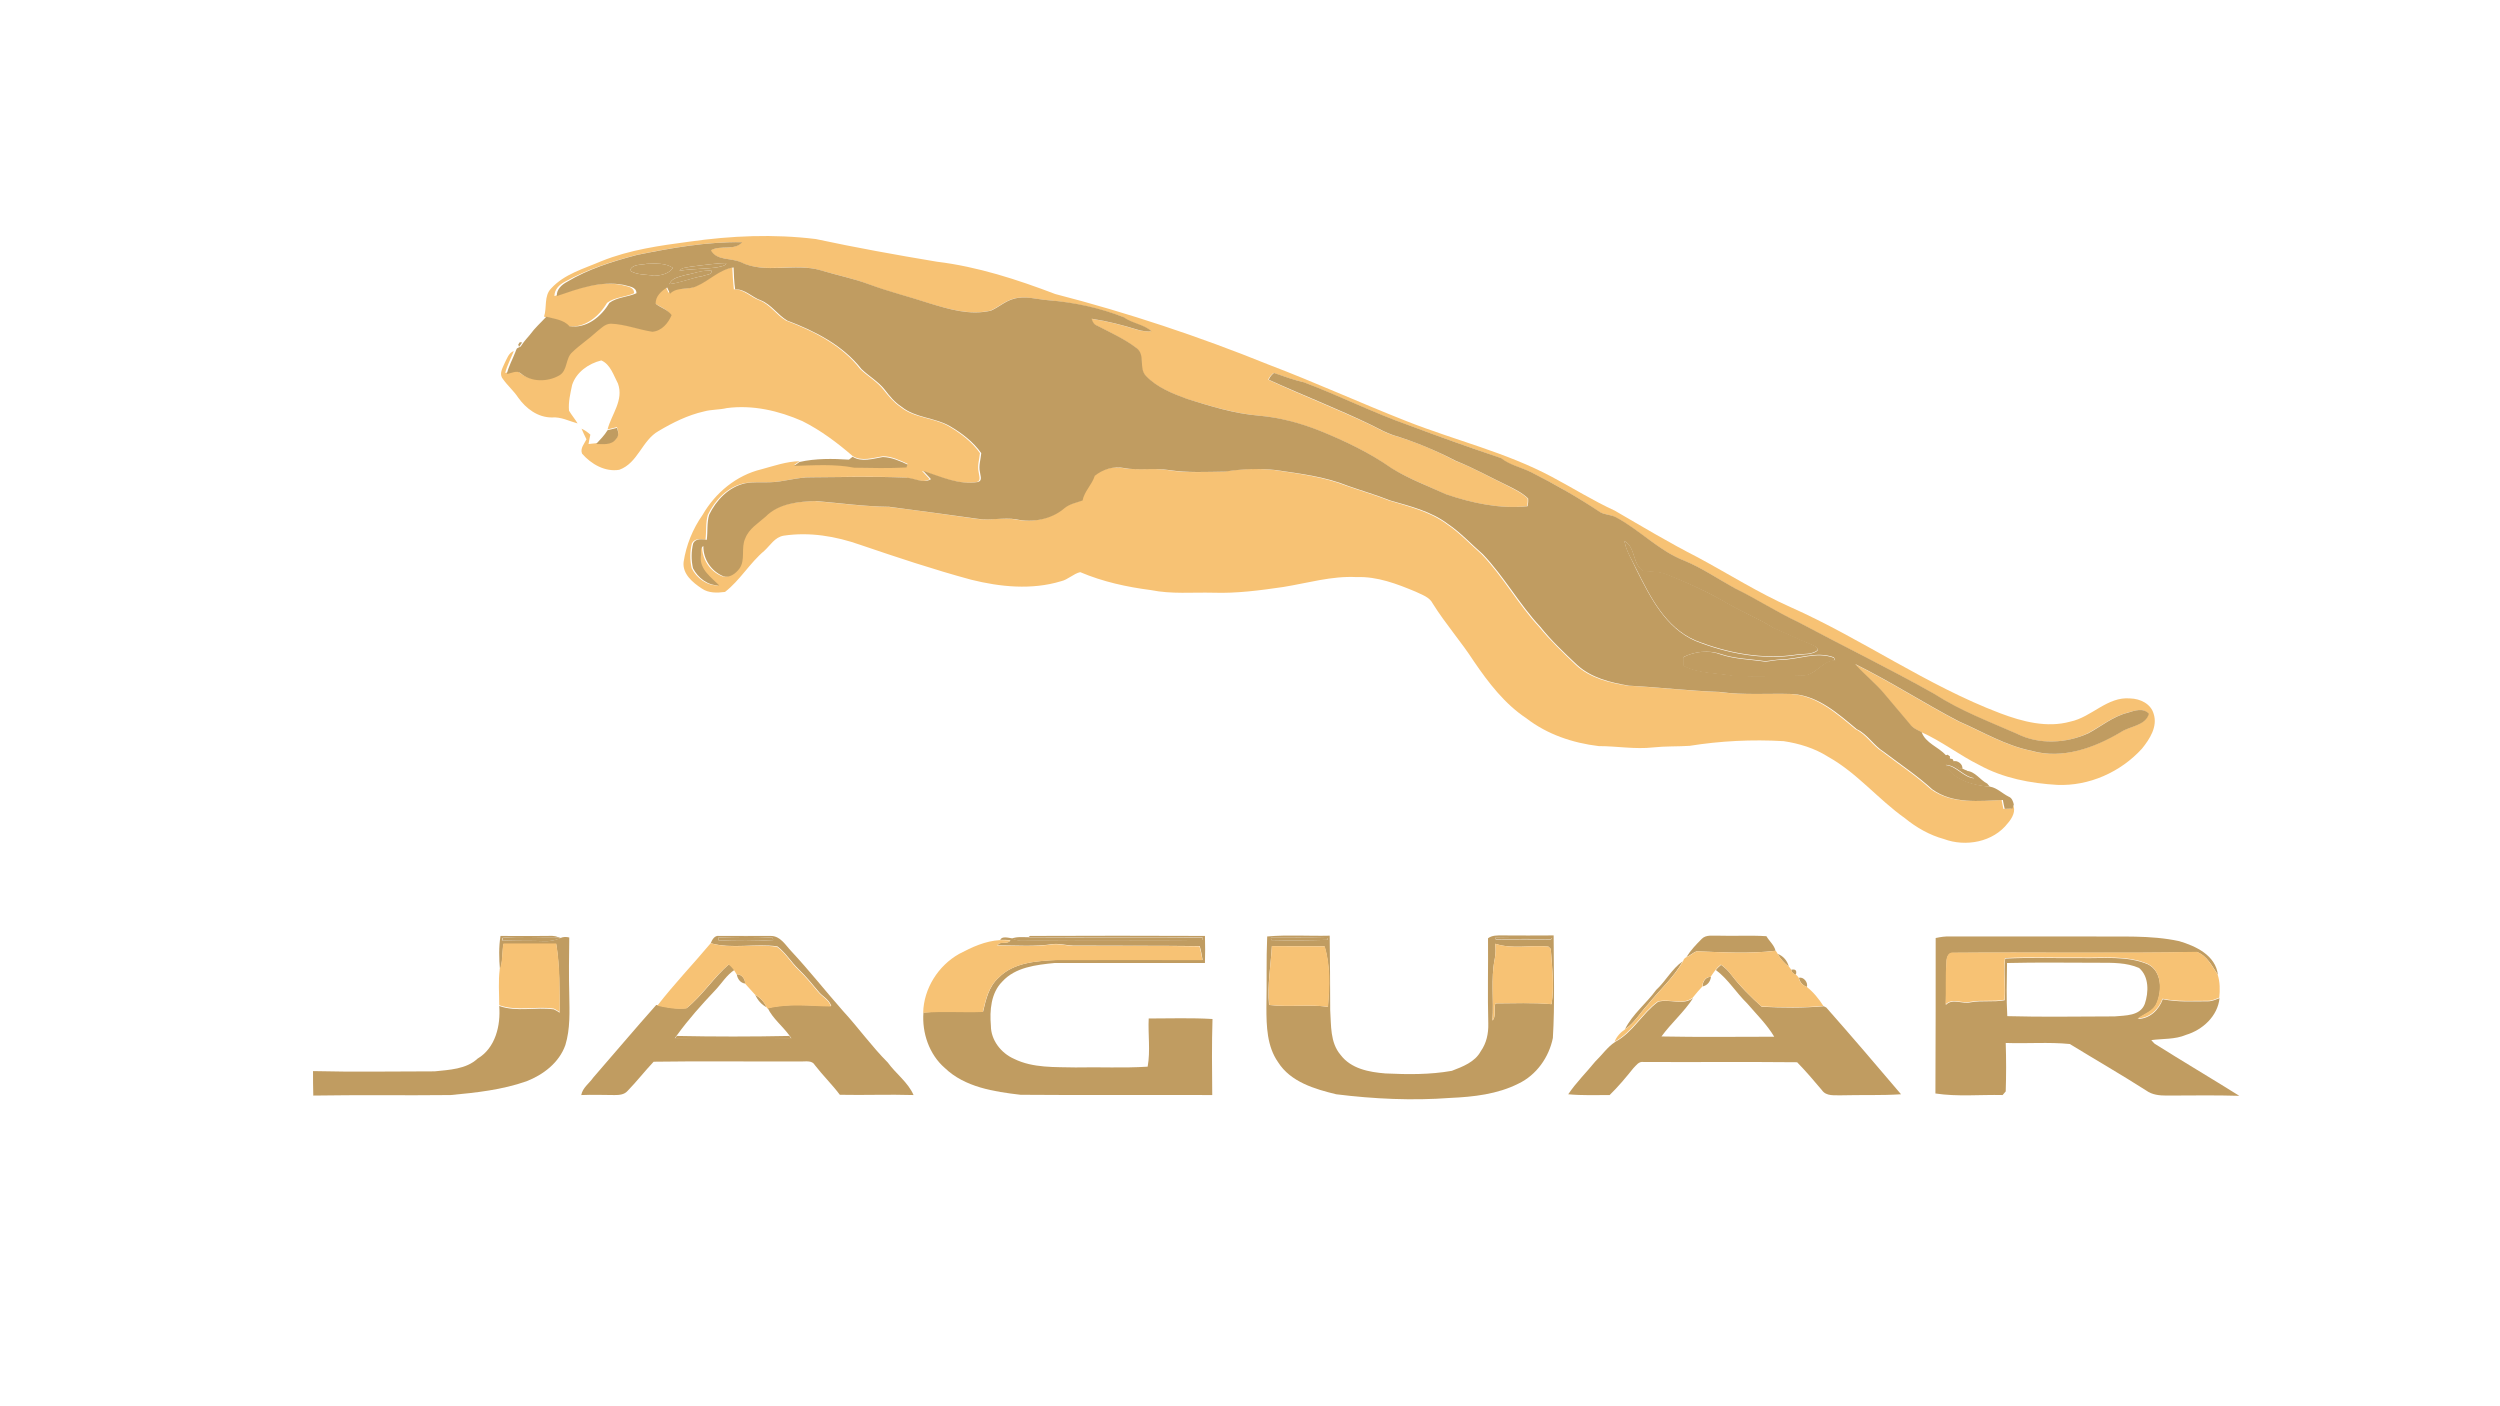 <?xml version="1.0" encoding="utf-8"?>
<!-- Generator: Adobe Illustrator 24.1.2, SVG Export Plug-In . SVG Version: 6.00 Build 0)  -->
<svg version="1.1" id="Capa_1" xmlns="http://www.w3.org/2000/svg" xmlns:xlink="http://www.w3.org/1999/xlink" x="0px" y="0px"
	 viewBox="0 0 960 540" style="enable-background:new 0 0 960 540;" xml:space="preserve">
<style type="text/css">
	.st0{fill:#F7C274;}
	.st1{fill:#C09C61;}
</style>
<g id="_x23_7e7e7eff">
	<path class="st0" d="M264.7,92.8c16.1-2.3,32.5-3,48.6-1c15.4,3.3,30.9,6.1,46.5,8.7c15.6,1.9,30.7,6.8,45.4,12.4
		c27.9,7.2,55.2,16.3,81.9,27.1c17.9,6.8,35.4,14.8,53.2,21.8c18.5,7.3,38,11.9,55.6,21.3c8.1,4.3,15.9,9.2,24.2,13
		c10.5,6.1,21,12.4,31.8,17.9c11.9,6.4,23.4,13.7,35.8,19.2c27.4,12.2,52.2,30,80.4,40.7c8.5,3.2,17.9,5.7,26.9,3.2
		c8.2-1.7,14.2-9.7,23-8.9c3.8,0.1,7.9,2,9,5.9c1.6,4.9-1.5,9.7-4.5,13.4c-8.2,9-20.3,14.4-32.5,13.9c-10.3-0.6-20.8-2.6-29.9-7.6
		c-7.7-3.8-14.5-9.2-22.4-12.7c-1.7-0.8-3.5-1.7-4.6-3.2c-3.2-3.9-6.5-7.6-9.7-11.5c-3.4-4.1-7.7-7.4-11.2-11.4
		c13.6,6.7,26.4,15,39.8,22c9.2,4,18,9.3,27.9,11.3c11.8,3.4,24-1.1,34.2-7.1c3.5-2.4,9.5-2.4,10.9-7.1c-2.1-2.5-5.5-1.1-8.2-0.4
		c-5.6,1.5-10.1,5.2-15.1,7.9c-8.5,4-19,4.4-27.5,0.1c-10.8-4.6-21.8-8.9-31.7-15.3c-17.2-9.7-34.9-18.3-52.3-27.6
		c-8.3-3.9-16-8.8-24.2-12.9c-6.4-3.6-12.5-7.8-19.4-10.6c-9.8-3.9-17.1-11.8-26.3-16.7c-1.9-1-4.1-0.9-6-1.9
		c-8.5-5.8-17.4-10.8-26.6-15.4c-3.8-1.9-8.1-2.6-11.5-5.4c-11.8-4-23.6-8.2-35.4-12.6c-13.7-4.8-26.7-11.4-40.3-16.5
		c-3.9-0.9-7.7-2.3-11.5-3.6c-0.8,0.8-1.6,1.5-2,2.6c13.1,6.1,26.6,11.3,39.6,17.5c2.7,1.4,5.3,2.8,8.2,3.8
		c8.4,2.4,16.4,5.8,24.1,9.9c6.8,2.6,13.1,6.2,19.7,9.4c2.8,1.5,5.7,2.8,8,5c0.1,1,0,2-0.2,3c-10.6,1.1-21.3-1.2-31.3-4.6
		c-7-3.3-14.3-6-20.9-10c-8.5-6.1-18-10.5-27.6-14.4c-7.5-2.9-15.4-5.1-23.5-5.8c-9.4-0.9-18.4-3.7-27.4-6.4
		c-5.7-2.1-11.7-4.5-15.9-8.9c-2.8-2.9-0.1-8-3.5-10.6c-4.7-3.6-10.1-6-15.3-8.7c-1.1-0.4-1.7-1.5-2-2.6c6,0.9,11.8,2.4,17.6,4.2
		c1.7,0.5,3.6,0.8,5.4,0.6c-3-2.6-7.5-2.9-10.7-5.4c-9.2-3.5-19-5.6-28.8-6.5c-4.5-0.3-9.1-1.9-13.6-0.5c-3.1,0.9-5.6,3.2-8.6,4.5
		c-8,1.8-16.1-0.6-23.8-2.9c-7.6-2.5-15.4-4.3-22.9-7.2c-6-2.3-12.4-3.6-18.6-5.4c-10.1-3.1-21.2,1.6-30.9-3.2
		c-3.7-1.6-9.1-0.5-11.3-4.5c3.6-2.1,9.2,0.3,12-3.1c-13.6-0.2-27.1,2.2-40.4,4.9c-9.5,2.5-18.9,5.5-27.5,10.3c-2.1,1.1-4,2.9-4,5.5
		c8.2-2.7,16.9-6,25.7-4.3c1.9,0.6,4.9,0.6,4.9,3.2c-3.4,1.5-7.5,1.5-10.4,3.7c-3.1,5.3-8.7,9.9-15.3,9c-2.3-2.5-5.8-2.8-8.9-3.7
		c1.2-3.5-0.1-7.9,2.7-10.8c5.1-5.6,12.6-7.6,19.3-10.5C241.8,95.9,253.4,94.3,264.7,92.8z"/>
	<path class="st1" d="M248.4,101.3c3.3-0.1,7.3-0.4,10,1.6c-1.6,2.3-4.7,2.9-7.3,3c-3.1-0.6-6.5-0.2-9.2-2
		C242.8,101.3,246.2,101.8,248.4,101.3z"/>
	<path class="st1" d="M265.2,102.4c4.6-0.5,9.1-1.3,13.7-1.4c-0.4,1.3-2.1,1.2-3.2,1.6c-4.9,0.8-9.9,0.5-14.8,1.4
		C261.8,102.6,263.8,102.8,265.2,102.4z"/>
	<path class="st0" d="M267,109.9c4.9-2.1,8.7-6.4,14.2-7.2c0.1,2.8,0.3,5.6,0.6,8.4c3.9-0.1,6.4,3,9.8,4.2c4.1,1.6,6.5,5.6,10.2,7.8
		c10.6,4,21.4,9.4,28.5,18.6c2.9,2.8,6.5,4.8,9,8c1.9,2.4,3.9,4.8,6.4,6.5c5.3,4.4,12.7,4.1,18.5,7.4c4.6,2.7,9,6,12.1,10.4
		c-0.2,2.4-1.1,4.8-0.5,7.3c0.1,1.3,1.1,3.4-0.8,3.8c-7.3,1.2-14.2-2.1-21-4.3c1,1.1,2,2.1,3,3.2c-3.1,1.9-6.8-0.7-10.1-0.6
		c-12-0.6-23.9-0.2-35.9-0.1c-5.4,0-10.6,1.9-16,1.9c-3.1,0.1-6.3-0.2-9.4,0.4c-6.3,1.4-11.1,6.5-13.8,12.1
		c-0.9,3.1-0.5,6.4-0.9,9.6c-1.8-0.3-4.1-0.7-5.2,1.3c-0.8,3.1-0.8,6.5-0.1,9.6c1.9,3.8,5.8,6.7,10.1,6.6c-3.1-3-7.5-6.1-7.1-11
		c0.3-1.3-0.5-3.5,1-4.1c-0.1,5,3,9.7,7.7,11.6c2.4,0.6,4.7-1.1,6.1-2.9c2.5-3.4,0.5-8,2.3-11.7c1.4-3.7,5-5.7,7.8-8.3
		c5-5.1,12.7-5.8,19.4-6c9.3,0.8,18.7,2.1,28,2.2c11.3,1.4,22.6,3,33.9,4.6c4.9,0.8,9.9-0.6,14.8,0.2c6.4,1.4,13.6,0.1,18.6-4.2
		c2-1.7,4.7-2.1,7-3c0.7-3.6,3.6-6,4.7-9.5c3-2.4,7.3-3.8,11.1-3c5.7,1,11.6-0.1,17.4,0.8c7.1,1.2,14.3,0.7,21.5,0.6
		c6.4-1.1,13-1.3,19.5-0.6c9.4,1.4,18.9,2.6,27.8,6.1c5.4,1.9,10.9,3.5,16.2,5.6c7.6,2.3,15.6,4.2,22.1,9c4.9,3.3,9,7.7,13.4,11.6
		c8.3,8.6,14,19.2,22.1,27.9c4.3,5.3,9.3,10,14.2,14.7c5.4,5,12.8,6.8,19.8,7.9c11.6,0.6,23.2,2,34.8,2.4c9.3,1.3,18.7,0.4,28,0.8
		c9.8,0.6,17.5,7.5,24.7,13.5c4.2,2,6.5,6.3,10.4,8.7c6.2,4.8,12.8,9.1,18.6,14.4c7.9,5.7,18,4.5,27.1,4.1c0.2,1.1,0.5,2.3,0.7,3.4
		c1,0,2,0,3-0.1c0.1-0.4,0.4-1.2,0.5-1.6c1.6,2.3-0.2,5.4-1.8,7.2c-5.6,7.3-16.2,9.2-24.5,6.1c-5.5-1.5-10.6-4.4-15-8
		c-10.3-7.3-18.4-17.4-29.5-23.6c-5.2-3.3-11.1-5.1-17.1-6c-12.1-0.7-24.2-0.1-36.1,1.8c-4.6,0.3-9.3,0.1-13.9,0.6
		c-7,0.8-14-0.5-21-0.5c-10-1.2-19.8-4.5-27.8-10.7c-8.3-5.5-14.5-13.6-20.1-21.8c-4.9-7.6-11-14.5-15.8-22.2
		c-1.3-2.6-4.2-3.4-6.6-4.6c-7.2-3-14.7-5.9-22.7-5.6c-9.5-0.5-18.8,2.3-28.1,3.8c-8.9,1.3-17.9,2.5-26.9,2.2c-8-0.2-16,0.6-23.9-1
		c-9.3-1.2-18.5-3.2-27.2-6.9c-2.6,0.6-4.7,2.9-7.4,3.5c-11.2,3.4-23.3,2.2-34.5-0.6c-14.4-3.9-28.5-8.6-42.6-13.4
		c-9.4-3.3-19.4-5-29.4-3.5c-3.4,0.6-5.1,3.7-7.4,5.8c-5.6,4.7-9.3,11.3-15.1,15.8c-3,0.4-6.3,0.5-8.9-1.3c-3.5-2.3-7.5-5.6-7-10.2
		c1-6.5,3.5-12.7,7.3-18.1c4.9-8.5,13-15.2,22.6-17.5c4.8-1.3,9.6-3,14.6-3.1c-0.7,0.5-1.4,1-2.1,1.5c7.7-0.2,15.5-0.8,23.1,0.7
		c6.7,0.2,13.4,0.3,20.1-0.1c0.1-0.3,0.3-0.8,0.4-1.1c-3-1.4-6.2-2.9-9.5-2.9c-3.8,0.6-8.1,2.1-11.6-0.1
		c-5.9-5.1-12.3-9.9-19.3-13.4c-9.1-4-19.1-6.3-29-5c-2.9,0.7-5.9,0.5-8.8,1.3c-6.2,1.4-12,4.3-17.4,7.5
		c-6.4,3.6-7.9,12.3-15.1,14.9c-5.5,0.9-10.8-2.2-14.3-6.2c-0.8-2.1,0.9-3.8,1.7-5.5c-0.7-1.4-1.3-2.7-1.9-4.1
		c1.3,0.6,2.4,1.4,3.4,2.3c-0.3,1.2-0.5,2.4-0.7,3.6c1-0.1,1.9-0.2,2.9-0.3c2.7,0.1,6,0.6,7.7-2c1.2-1.2,0.8-2.8,0.3-4.2
		c-1.2,0.3-2.4,0.6-3.6,0.9c1.5-5.8,6.3-11.2,4-17.6c-1.7-3.2-2.9-7.4-6.4-8.9c-4.9,1.2-9.6,4.5-11.2,9.4c-0.7,3.3-1.5,6.6-1.2,9.9
		c1,1.7,2.3,3.2,3.3,4.9c-3.3-0.9-6.4-2.6-9.9-2.3c-5.4,0-9.9-3.4-12.9-7.6c-1.7-2.6-4.1-4.6-5.9-7.2c-1.6-1.9-0.1-4.2,0.7-6.1
		c0.9-1.7,1.5-3.9,3.5-4.6c-1.1,2.8-2.6,5.5-3.3,8.4c1.8-0.3,3.8-1.6,5.4-0.2c4,3.4,10.3,3.3,14.7,0.8c3.4-1.8,2.4-6.6,5.1-9
		c2.9-2.8,6.3-5,9.2-7.7c1.7-1.3,3.3-3.3,5.6-3.2c5.4,0.2,10.6,2.3,15.9,3.1c3.5-0.3,6.1-3.3,7.4-6.4c-1.5-2.1-4.1-2.8-6.1-4.3
		c-0.2-2.8,2.2-4.9,4.4-6.3c0.4,0.8,0.7,1.6,1.1,2.4C259.5,110,263.7,111.5,267,109.9z"/>
	<path class="st1" d="M262.8,105.7c3.5-0.6,6.8-2.1,10.4-1.8c0.3,1.8-2.2,1.5-3.3,2.1c-4.3,0.7-8.4,2.6-12.8,3.1
		C257.8,106.8,260.7,106.4,262.8,105.7z"/>
	<path class="st1" d="M202.6,129c0.1-0.1,0.3-0.4,0.4-0.5C202.9,128.6,202.7,128.8,202.6,129z"/>
	<path class="st1" d="M199.6,131.4l0.9,0.1c-0.3,0.4-0.9,1.3-1.2,1.7l-0.3-0.9L199.6,131.4z"/>
	<path class="st1" d="M623.8,207.8c4.4,2.2,3,9.1,7.3,11.4c2.9,0.2,5.9,0.1,8.7,1.2c7.2,2.8,14.3,6.1,21.1,9.8
		c6.5,4,13.6,6.8,20.1,10.8c4.9,2.1,9.7,4.4,14.6,6.4c0.9,0.5,2.6,0.9,2.3,2.3c-2.3,1.7-5.1,1.3-7.7,1.6
		c-13.2,2.1-26.8-0.5-39.2-5.4c-11.5-5-17.3-16.7-22.6-27.3C626.8,215.1,624.4,211.8,623.8,207.8z"/>
	<path class="st1" d="M646.3,252.4c4.4-2.3,9.7-2.9,14.4-1.1c5.6,1.9,11.5,1.9,17.2,2.8c2-0.2,4-0.7,6-0.7
		c6.8-0.1,13.6-3.3,20.3-0.8c0.1,0.3,0.3,0.8,0.5,1.1c-4.9,0-7.2,5.5-12.2,5.8c-8.8,0.2-17.7,0.5-26.5,0.2c-6.6-1.3-13.6-0.8-19.7-4
		C646.3,254.5,646.3,253.5,646.3,252.4z"/>
	<path class="st1" d="M747,290.1l0.9-0.3l0.9,0.7l-0.1,0.9C748.3,291,747.4,290.4,747,290.1z"/>
	<path class="st1" d="M750,292.4c1.6-0.7,4,1.2,3.5,2.9C751.8,295.1,750.5,293.9,750,292.4z"/>
	<path class="st1" d="M747,293.8c4.2,0.2,6.7,4.6,11,5.1c-1-1-1.9-2-2.9-2.9c3.4,0.2,5.2,3.5,8,4.9c0.3,0.3,0.8,0.9,1,1.2
		C757.8,301.7,750.1,299.7,747,293.8z"/>
	<path class="st1" d="M192.2,359.4c5.9,0,11.9,0.1,17.8,0c1.4,0,3-0.2,4.3,0.5c-7.1,0.1-14.2-0.4-21.3,0.2l-0.3,1
		c5.4,0.3,10.8,0.1,16.2,0.3c2.2,0.1,4.3-0.3,6.3-1.2c1.1-0.5,2.3-0.5,3.4-0.2c-0.1,7.3-0.2,14.6,0,22c0.1,6.5,0.4,13.1-1.5,19.3
		c-2.4,6.8-8.5,11.4-14.9,13.9c-9.4,3.3-19.4,4.4-29.2,5.3c-17.6,0.2-35.2-0.1-52.7,0.2c-0.1-3.2-0.1-6.3-0.1-9.4
		c15.6,0.4,31.2,0.1,46.7,0.1c5.6-0.6,12.1-0.8,16.5-4.9c6.9-4.1,8.9-12.8,8.3-20.2c6.8,2.4,14,0.3,21,1.3c0.8,0.4,1.5,0.8,2.2,1.3
		c-0.1-8.8,0.1-17.6-1.3-26.3c-6.8,0-13.5,0-20.3,0c-0.5,3.3-0.2,6.8-1.3,10C191.6,368,191.5,363.6,192.2,359.4z"/>
	<path class="st1" d="M272.9,362.2c0.6-1.4,1.5-3.1,3.3-2.8c6.6,0,13.2,0,19.8,0c3.7,0,5.6,3.5,7.8,5.8c6.9,7.4,13.2,15.4,19.9,23
		c5.9,6.4,11,13.6,17.2,19.8c3.1,4.3,7.8,7.6,9.9,12.5c-9.4-0.3-18.9,0.1-28.3-0.1c-3-4-6.6-7.5-9.6-11.4c-1-1.8-3.2-1.4-4.9-1.4
		c-19,0.1-38-0.2-57,0.1c-3.4,3.6-6.5,7.6-10,11.2c-1.3,1.5-3.3,1.6-5,1.6c-4.3,0-8.5-0.2-12.8,0c0.5-2.8,3.1-4.5,4.6-6.7
		c8.1-9.3,16-18.7,24.2-27.9l0.6,0.1c3.6,0.9,7.4,1.5,11.1,1.1c6.1-4.9,10.4-11.8,16.3-16.9c0.8,0.6,1.5,1.3,2.1,2.2
		c-3.1,2-5,5.3-7.5,7.9c-5.2,5.5-10.3,11.2-14.7,17.3c-0.2,0.3-0.6,0.8-0.8,1.1c14.9-0.3,29.9-0.3,44.8,0c-0.2-0.3-0.6-0.8-0.8-1.1
		c-2.6-3.6-6.3-6.4-8.3-10.5c7.9-2,16.3-0.9,24.4-0.8c-0.8-2.6-3.5-3.7-5-5.7c-2.4-2.9-4.8-5.8-7.5-8.4c-2.9-2.8-5-6.4-8.2-8.8
		C290,362.2,281.2,364.5,272.9,362.2 M275.9,360l0,1.1c7,0.3,14,0.3,21-0.1l-0.2-0.9C289.8,359.6,282.8,359.8,275.9,360z"/>
	<path class="st1" d="M395.5,359.4c22.4-0.1,44.8-0.1,67.2,0c0.1,3.4,0.1,6.9,0,10.4c-19.3,0-38.5,0-57.8,0c-7,0.7-15,1.6-20,7.1
		c-4.4,4.4-4.9,11.1-4.4,17c0,5.5,3.9,10.5,8.9,12.7c7.3,3.6,15.7,3.1,23.6,3.3c9.2-0.2,18.5,0.3,27.7-0.3
		c1.1-6.1,0.1-12.4,0.4-18.5c8.2,0,16.3-0.3,24.5,0.2c-0.3,9.7-0.2,19.5-0.1,29.2c-24.5-0.1-49.1,0.1-73.6-0.1
		c-10.2-1.2-21.4-2.9-29.1-10.3c-6-5.2-8.8-13.5-8.2-21.3c7.6-0.6,15.3-0.1,22.9-0.3c1.1-4.7,2.2-9.7,6-13.1
		c5.8-5.9,14.7-6.4,22.5-6.8c18.6,0,37.2-0.1,55.8,0c-0.3-1.8-0.6-3.6-1.1-5.3c-16.2-0.2-32.4-0.1-48.7-0.2c-2.5-0.1-5-0.8-7.5-0.6
		c-7.1,1.1-14.3,0.5-21.4,0.5c0.9-1.9,4-0.1,4.9-2c-1.3-0.1-2.6-0.1-3.9-0.1c0.6-1.5,3.1-0.8,4.4-0.6c1.4,0.6,2.9,1,4.5,0.9
		c22.9-0.5,45.9,0.1,68.8-0.3l0-0.9c-22.3-0.4-44.5,0-66.8-0.2L395.5,359.4z"/>
	<path class="st1" d="M486.6,359.6c8-0.7,16-0.1,24-0.3c0.1,9.5,0.2,19.1,0.2,28.6c0.4,5.8-0.1,12.4,4,17.2c4,5.3,10.9,6.6,17.2,7.1
		c8.5,0.4,17.1,0.5,25.5-1c4.2-1.6,8.9-3.4,11.1-7.5c2.2-3.1,3-6.8,2.9-10.6c-0.3-10.9,0-21.9-0.1-32.8c1.6-1.2,3.6-1.1,5.5-1.1
		c6.6,0.1,13.1,0,19.7,0c0,13.1,0.5,26.3-0.3,39.4c-1.5,7.4-6.3,14.2-13.2,17.5c-8.1,4.1-17.3,5.1-26.2,5.5
		c-14.6,1.1-29.3,0.4-43.8-1.4c-8.2-2-17.5-4.7-22.3-12.3c-4.3-6.1-4.5-13.9-4.5-21.1C486.5,377.9,486.2,368.8,486.6,359.6
		 M488,360.1l0.2,0.9c7.2,0.2,14.4,0.1,21.7-0.1l-0.3-0.7C502.4,360,495.2,360.1,488,360.1 M574.1,360.1l0.3,0.7
		c7.1,0,14.1-0.1,21.2,0l0.2-0.6C588.6,360.4,581.3,360.2,574.1,360.1 M574.2,362.4c0.1,1.9,0.2,3.8-0.2,5.7
		c-1.6,7.9-0.3,15.9-0.9,23.8c1.5-1.5,0.5-4.5,1.1-6.6c7.2,0,14.4-0.4,21.6,0.3c1.1-7,0.2-14.1-0.3-21.2c-0.2-0.2-0.7-0.7-0.9-0.9
		C587.8,362.8,580.7,364.6,574.2,362.4 M488.4,363.3c-0.4,7.5-1.8,15-1.1,22.6c7.5,0.9,15.1-0.3,22.6,0.7c0.6-7.7,1-15.8-1.3-23.2
		C501.9,363.3,495.1,363.4,488.4,363.3z"/>
	<path class="st1" d="M653.5,360.5c1.7-1.7,4.3-1.1,6.4-1.2c6.1,0.2,12.3-0.2,18.4,0.2c1.1,1.9,3,3.4,3.5,5.6
		c-10,1.2-20.1,0.6-30.2,0.2c-1.5,0.4-2.6,1.7-4,2.2C649.2,364.9,651.4,362.6,653.5,360.5z"/>
	<path class="st1" d="M743.3,360.2c1.9-0.4,3.8-0.7,5.7-0.6c18,0,36,0,54,0c11.3,0.2,22.7-0.6,33.8,1.8c6.4,1.9,14,5.4,14.9,13
		c-2.2-3.3-4.1-7.3-8-8.8c-31.2,0.6-62.4,0-93.6,0.3c-1.9-0.2-2.6,1.9-2.6,3.4c-0.4,5.5-0.1,11.1-0.3,16.6c2.6-2.7,6.3-0.2,9.5-1
		c4.3-0.8,8.8,0,13.1-0.8c0.5-5.3-0.5-10.7,0.2-16c9.7-0.5,19.4-0.1,29.1-0.2c8.6,0.2,17.6-1,25.7,2.4c5.4,2.7,5.5,10.1,3.4,15
		c-1.3,3.2-4.8,4-7.3,6c4.6-0.1,8.1-3.4,9.6-7.6c5.8,1.2,11.7,0.8,17.5,0.8c1.5,0,2.9-0.7,4.3-1.2c-0.7,6.9-6.5,12.2-12.9,14.1
		c-4.2,1.8-8.9,1.4-13.3,2c0.3,0.4,1,1.1,1.3,1.4c10.8,6.8,21.8,13.3,32.5,20c-9.3-0.3-18.6-0.1-28-0.1c-2.7,0-5.5-0.3-7.7-1.9
		c-9.7-6.2-19.6-11.9-29.4-17.9c-8.1-0.8-16.4-0.1-24.6-0.4c0.2,6.2,0.2,12.4,0,18.6c-0.3,0.3-0.9,1.1-1.2,1.4
		c-8.6-0.2-17.3,0.7-25.8-0.6C743.3,399.9,743.3,380.1,743.3,360.2 M770.7,369.8c-0.1,6.8-0.3,13.6,0.1,20.4
		c13.7,0.4,27.5,0.1,41.2,0.1c4.1-0.4,9.8-0.1,11.6-4.8c1.5-4.4,1.7-10.5-2.2-13.8c-4.8-2.1-10.2-2-15.4-2
		C794.2,369.7,782.5,369.5,770.7,369.8z"/>
	<path class="st1" d="M682.6,366.3c2.1,0.7,3.8,2.7,4.3,4.9C685.1,369.8,683.7,368.2,682.6,366.3z"/>
	<path class="st1" d="M636,380.1c3.7-3.4,6-8.1,10.2-11c-3.5,6.3-9,11.1-13.5,16.7c-2.9,3.1-5,7-8.7,9.4
		C626.9,389.4,632.3,385.2,636,380.1z"/>
	<path class="st1" d="M658.9,372.5c0.6-0.8,1.3-1.4,2-2c1.5,1.1,2.8,2.3,3.9,3.8c3.4,4.5,7.5,8.5,11.7,12.3
		c7.9,0.4,15.9,0.5,23.8-0.2c0.2,0.1,0.7,0.3,1,0.5c9.7,11,19.2,22.1,28.7,33.3c-7.6,0.5-15.3,0.2-22.9,0.4c-2.5-0.1-5.8,0.5-7.5-2
		c-3.1-3.7-6.2-7.3-9.5-10.7c-19.7-0.2-39.3,0-59-0.1c-1.8-0.3-2.8,1.3-3.9,2.4c-2.9,3.6-5.8,7.1-9.1,10.3c-5.3,0-10.6,0.2-15.9-0.3
		c3-4.5,7-8.4,10.4-12.6c2.6-2.5,4.6-5.5,7.6-7.5c6.8-3.6,10.4-10.9,16.5-15.4c4.5-1.3,9.6,1.6,13.5-1.5c-3.5,5.4-8.4,9.6-12.2,14.8
		c14.5,0.3,28.9,0.1,43.3,0.1c-2.8-4.7-6.8-8.6-10.4-12.8C666.6,381.1,663.6,376,658.9,372.5z"/>
	<path class="st1" d="M687.8,372.4c1.7-0.4,2.3,0.3,1.8,1.9C688.6,374,688,373.4,687.8,372.4z"/>
	<path class="st1" d="M282.9,374.1c2,0,3.2,1.8,3.3,3.6C284.3,377.5,283.2,375.9,282.9,374.1z"/>
	<path class="st1" d="M653.8,378.8c0-1.9,1.2-3.7,3.2-3.7C656.8,377,655.6,378.4,653.8,378.8z"/>
	<path class="st1" d="M690.8,375.5c1.7-0.6,3.7,1.9,3,3.5C692.2,378.4,691.1,377.1,690.8,375.5z"/>
	<path class="st1" d="M290,382c2,1.1,3.5,2.8,4.4,4.8C292.4,385.8,290.9,384,290,382z"/>
</g>
<g id="_x23_e7e7e7ff">
	<path class="st1" d="M244.6,97.9c13.3-2.7,26.7-5.1,40.4-4.9c-2.8,3.4-8.3,1-12,3.1c2.1,4,7.6,2.9,11.3,4.5
		c9.7,4.8,20.8,0.2,30.9,3.2c6.2,1.9,12.5,3.1,18.6,5.4c7.5,2.8,15.3,4.7,22.9,7.2c7.6,2.3,15.7,4.8,23.8,2.9c3-1.3,5.4-3.6,8.6-4.5
		c4.5-1.4,9.1,0.2,13.6,0.5c9.8,0.8,19.6,2.9,28.8,6.5c3.3,2.4,7.7,2.7,10.7,5.4c-1.8,0.2-3.7-0.1-5.4-0.6
		c-5.8-1.8-11.6-3.3-17.6-4.2c0.3,1.1,0.9,2.2,2,2.6c5.2,2.7,10.6,5.1,15.3,8.7c3.4,2.6,0.7,7.6,3.5,10.6c4.3,4.5,10.2,6.8,15.9,8.9
		c9,2.8,18,5.6,27.4,6.4c8.1,0.7,15.9,2.8,23.5,5.8c9.6,3.9,19.1,8.4,27.6,14.4c6.6,4.1,13.9,6.8,20.9,10c10,3.4,20.8,5.7,31.3,4.6
		c0.2-1,0.3-2,0.2-3c-2.3-2.2-5.2-3.6-8-5c-6.5-3.1-12.9-6.7-19.7-9.4c-7.7-4-15.8-7.4-24.1-9.9c-2.9-1-5.5-2.4-8.2-3.8
		c-13-6.3-26.5-11.5-39.6-17.5c0.4-1.1,1.2-1.9,2-2.6c3.8,1.3,7.5,2.7,11.5,3.6c13.6,5.1,26.6,11.7,40.3,16.5
		c11.7,4.4,23.5,8.6,35.4,12.6c3.4,2.7,7.7,3.5,11.5,5.4c9.1,4.6,18.1,9.7,26.6,15.4c1.8,1,4.1,0.9,6,1.9
		c9.2,4.9,16.5,12.9,26.3,16.7c6.8,2.8,12.9,7,19.4,10.6c8.2,4,15.9,9,24.2,12.9c17.4,9.3,35.1,17.9,52.3,27.6
		c9.9,6.4,20.9,10.6,31.7,15.3c8.5,4.3,18.9,3.8,27.5-0.1c5-2.7,9.5-6.5,15.1-7.9c2.6-0.8,6-2.1,8.2,0.4c-1.4,4.7-7.4,4.7-10.9,7.1
		c-10.1,6-22.4,10.5-34.2,7.1c-10-2-18.7-7.3-27.9-11.3c-13.4-7-26.2-15.3-39.8-22c3.5,4,7.8,7.3,11.2,11.4
		c3.2,3.9,6.5,7.6,9.7,11.5c1.1,1.6,2.9,2.4,4.6,3.2c1.5,4.3,6.5,5.7,9.3,8.9c0.4,0.3,1.3,1,1.7,1.3l0.9,0.2l0.4,0.8
		c0.5,1.6,1.8,2.8,3.5,2.9c0.4,0.2,1.2,0.6,1.6,0.7c1,0.9,2,1.9,2.9,2.9c-4.2-0.5-6.8-4.9-11-5.1c3.1,5.9,10.8,7.9,17.1,8.4
		c2.6,0.5,4.6,2.6,7,3.8c1.3,0.5,1.7,1.8,2,3c-0.1,0.4-0.4,1.2-0.5,1.6c-1,0-2,0.1-3,0.1c-0.3-1.1-0.5-2.3-0.7-3.4
		c-9.1,0.4-19.3,1.6-27.1-4.1c-5.8-5.3-12.3-9.6-18.6-14.4c-3.9-2.4-6.2-6.7-10.4-8.7c-7.2-6-14.9-12.9-24.7-13.5
		c-9.3-0.3-18.7,0.5-28-0.8c-11.6-0.4-23.2-1.8-34.8-2.4c-7.1-1.2-14.4-3-19.8-7.9c-5-4.7-10-9.4-14.2-14.7
		c-8.1-8.7-13.9-19.3-22.1-27.9c-4.5-3.9-8.5-8.3-13.4-11.6c-6.5-4.9-14.5-6.8-22.1-9c-5.3-2.1-10.8-3.7-16.2-5.6
		c-8.9-3.6-18.4-4.7-27.8-6.1c-6.5-0.7-13.1-0.4-19.5,0.6c-7.2,0.1-14.4,0.5-21.5-0.6c-5.8-0.9-11.6,0.3-17.4-0.8
		c-3.9-0.8-8.1,0.6-11.1,3c-1.1,3.5-4,5.9-4.7,9.5c-2.4,0.9-5,1.3-7,3c-5,4.3-12.2,5.6-18.6,4.2c-4.9-0.8-9.9,0.6-14.8-0.2
		c-11.3-1.6-22.6-3.1-33.9-4.6c-9.4-0.1-18.7-1.4-28-2.2c-6.7,0.2-14.4,0.9-19.4,6c-2.8,2.5-6.4,4.6-7.8,8.3
		c-1.8,3.7,0.2,8.3-2.3,11.7c-1.4,1.8-3.6,3.6-6.1,2.9c-4.6-1.9-7.8-6.5-7.7-11.6c-1.5,0.6-0.7,2.8-1,4.1c-0.4,4.9,4,7.9,7.1,11
		c-4.4,0.1-8.2-2.9-10.1-6.6c-0.7-3.1-0.7-6.5,0.1-9.6c1.1-2,3.4-1.5,5.2-1.3c0.4-3.2,0-6.5,0.9-9.6c2.7-5.6,7.5-10.7,13.8-12.1
		c3.1-0.6,6.3-0.3,9.4-0.4c5.4-0.1,10.6-2,16-1.9c12-0.1,24-0.4,35.9,0.1c3.4-0.1,7,2.5,10.1,0.6c-1-1.1-2-2.1-3-3.2
		c6.8,2.2,13.6,5.5,21,4.3c1.9-0.5,0.9-2.5,0.8-3.8c-0.6-2.4,0.3-4.8,0.5-7.3c-3.1-4.4-7.5-7.7-12.1-10.4
		c-5.8-3.3-13.2-3.1-18.5-7.4c-2.6-1.7-4.6-4.1-6.4-6.5c-2.5-3.2-6.1-5.2-9-8c-7.1-9.1-17.9-14.6-28.5-18.6
		c-3.7-2.2-6.1-6.2-10.2-7.8c-3.4-1.2-5.9-4.3-9.8-4.2c-0.4-2.8-0.5-5.6-0.6-8.4c-5.5,0.8-9.3,5.1-14.2,7.2
		c-3.2,1.6-7.5,0.1-10.2,2.9c-0.4-0.8-0.7-1.6-1.1-2.4c-2.2,1.3-4.6,3.4-4.4,6.3c2,1.5,4.6,2.2,6.1,4.3c-1.3,3.1-3.8,6.1-7.4,6.4
		c-5.3-0.8-10.5-2.9-15.9-3.1c-2.3,0-3.9,1.9-5.6,3.2c-2.9,2.7-6.3,4.9-9.2,7.7c-2.8,2.4-1.7,7.1-5.1,9c-4.4,2.5-10.7,2.6-14.7-0.8
		c-1.6-1.4-3.6,0-5.4,0.2c0.7-2.9,2.2-5.6,3.3-8.4c0.1-0.4,0.4-1.1,0.6-1.4c0.3-0.2,1-0.5,1.4-0.7c0.3-0.4,0.9-1.3,1.2-1.7
		c0.7-0.9,1.4-1.7,2.1-2.5c0.1-0.1,0.3-0.4,0.4-0.5c1.8-2.5,4.1-4.5,6.2-6.8c3.1,0.9,6.6,1.1,8.9,3.7c6.6,0.9,12.2-3.7,15.3-9
		c2.9-2.2,7.1-2.2,10.4-3.7c0-2.6-3.1-2.6-4.9-3.2c-8.8-1.7-17.5,1.5-25.7,4.3c-0.1-2.6,1.9-4.4,4-5.5
		C225.7,103.4,235.1,100.4,244.6,97.9 M248.4,101.3c-2.2,0.5-5.6,0-6.5,2.6c2.7,1.8,6.1,1.4,9.2,2c2.6-0.1,5.7-0.7,7.3-3
		C255.6,100.9,251.7,101.2,248.4,101.3 M265.2,102.4c-1.4,0.4-3.3,0.2-4.3,1.6c4.9-0.9,9.9-0.6,14.8-1.4c1.1-0.4,2.8-0.3,3.2-1.6
		C274.3,101.1,269.8,101.9,265.2,102.4 M262.8,105.7c-2.1,0.7-4.9,1-5.7,3.4c4.4-0.6,8.5-2.4,12.8-3.1c1.1-0.6,3.6-0.3,3.3-2.1
		C269.6,103.7,266.2,105.1,262.8,105.7 M623.8,207.8c0.7,3.9,3,7.3,4.6,11c5.3,10.6,11.2,22.3,22.6,27.3c12.3,4.9,26,7.5,39.2,5.4
		c2.6-0.3,5.5,0,7.7-1.6c0.4-1.4-1.4-1.8-2.3-2.3c-5-2-9.8-4.3-14.6-6.4c-6.5-4.1-13.6-6.8-20.1-10.8c-6.8-3.8-13.9-7-21.1-9.8
		c-2.8-1.1-5.8-1-8.7-1.2C626.8,217,628.1,210.1,623.8,207.8 M646.3,252.4c0,1,0,2.1,0,3.1c6.1,3.2,13.1,2.8,19.7,4
		c8.8,0.3,17.7,0,26.5-0.2c5-0.2,7.2-5.8,12.2-5.8c-0.1-0.3-0.4-0.8-0.5-1.1c-6.7-2.5-13.6,0.7-20.3,0.8c-2,0.1-4,0.5-6,0.7
		c-5.8-0.9-11.7-0.9-17.2-2.8C656.1,249.6,650.7,250.1,646.3,252.4z"/>
	<path class="st1" d="M233.3,165.2c1.2-0.3,2.4-0.6,3.6-0.9c0.5,1.4,0.9,3.1-0.3,4.2c-1.7,2.6-5.1,2-7.7,2
		C230.4,168.9,232.1,167.2,233.3,165.2z"/>
	<path class="st1" d="M327.4,175.4c3.5,2.2,7.9,0.7,11.6,0.1c3.4,0.1,6.5,1.5,9.5,2.9c-0.1,0.3-0.3,0.8-0.4,1.1
		c-6.7,0.4-13.4,0.2-20.1,0.1c-7.6-1.5-15.4-0.9-23.1-0.7c0.7-0.5,1.4-1,2.1-1.5c6.2-1.4,12.7-1.3,19-0.9
		C326.5,176.1,327.1,175.6,327.4,175.4z"/>
	<path class="st1" d="M193.1,360.1c7.1-0.6,14.2-0.1,21.3-0.2l1,0.3c-2,0.9-4.1,1.3-6.3,1.2c-5.4-0.2-10.8,0-16.2-0.3L193.1,360.1z"
		/>
	<path class="st1" d="M275.9,360c6.9-0.2,13.9-0.4,20.8,0.1l0.2,0.9c-7,0.4-14,0.4-21,0.1L275.9,360z"/>
	<path class="st1" d="M388.5,360.4c2.1-0.8,4.3-0.5,6.5-0.5c22.3,0.2,44.5-0.2,66.8,0.2l0,0.9c-22.9,0.4-45.9-0.2-68.8,0.3
		C391.4,361.4,389.9,361,388.5,360.4z"/>
	<path class="st1" d="M488,360.1c7.2,0,14.4-0.1,21.6,0.1l0.3,0.7c-7.2,0.2-14.4,0.3-21.7,0.1L488,360.1z"/>
	<path class="st1" d="M574.1,360.1c7.2,0.1,14.5,0.2,21.7,0l-0.2,0.6c-7.1-0.1-14.1,0-21.2,0L574.1,360.1z"/>
	<path class="st0" d="M368.3,366.3c4.9-2.6,10.1-5,15.7-5.3c1.3,0,2.6,0.1,3.9,0.1c-0.9,1.8-4.1,0.1-4.9,2c7.1,0,14.3,0.6,21.4-0.5
		c2.5-0.2,5,0.5,7.5,0.6c16.2,0.1,32.5-0.1,48.7,0.2c0.5,1.7,0.9,3.5,1.1,5.3c-18.6-0.1-37.2,0-55.8,0c-7.8,0.3-16.6,0.8-22.5,6.8
		c-3.8,3.4-4.9,8.4-6,13.1c-7.6,0.3-15.3-0.3-22.9,0.3C354.7,379.6,360.3,370.8,368.3,366.3z"/>
	<path class="st0" d="M193.3,362.3c6.8,0,13.5,0,20.3,0c1.5,8.7,1.3,17.5,1.3,26.3c-0.7-0.5-1.5-0.9-2.2-1.3c-6.9-1-14.2,1.1-21-1.3
		c0-4.6-0.4-9.2,0.2-13.8C193.1,369.1,192.7,365.6,193.3,362.3z"/>
	<path class="st0" d="M272.9,362.2c8.3,2.4,17.1,0,25.5,1.4c3.3,2.4,5.3,6.1,8.2,8.8c2.7,2.6,5.1,5.5,7.5,8.4c1.6,2,4.2,3.1,5,5.7
		c-8.1-0.1-16.4-1.2-24.4,0.8l-0.4-0.6c-0.9-2.1-2.5-3.7-4.4-4.8c-1.3-1.4-2.5-2.8-3.8-4.2c0-1.9-1.3-3.6-3.3-3.6
		c-0.2-0.4-0.6-1.1-0.9-1.5c-0.6-0.8-1.3-1.6-2.1-2.2c-6,5.1-10.2,11.9-16.3,16.9c-3.7,0.4-7.5-0.3-11.1-1.1
		C258.9,377.8,266.2,370.2,272.9,362.2z"/>
	<path class="st0" d="M574.2,362.4c6.5,2.2,13.6,0.4,20.4,1.1c0.2,0.2,0.7,0.7,0.9,0.9c0.5,7,1.4,14.1,0.3,21.2
		c-7.2-0.6-14.4-0.3-21.6-0.3c-0.7,2.1,0.4,5.1-1.1,6.6c0.6-7.9-0.7-16,0.9-23.8C574.4,366.2,574.3,364.3,574.2,362.4z"/>
	<path class="st0" d="M488.4,363.3c6.8,0.1,13.5,0,20.3,0.1c2.3,7.4,1.9,15.5,1.3,23.2c-7.5-1-15.1,0.2-22.6-0.7
		C486.6,378.3,488,370.8,488.4,363.3z"/>
	<path class="st0" d="M647.7,367.5c1.5-0.5,2.5-1.8,4-2.2c10,0.4,20.2,1,30.2-0.2c0.2,0.3,0.5,0.8,0.7,1.1c1,1.9,2.5,3.6,4.3,4.9
		c0.2,0.3,0.7,0.9,0.9,1.2c0.2,1,0.8,1.7,1.8,1.9c0.3,0.3,0.9,0.9,1.1,1.2c0.3,1.7,1.4,2.9,3,3.5c2.6,2,4.7,4.6,6.5,7.4
		c-7.9,0.7-15.9,0.6-23.8,0.2c-4.2-3.8-8.2-7.8-11.7-12.3c-1.1-1.5-2.4-2.8-3.9-3.8c-0.8,0.6-1.5,1.3-2,2c-0.7,0.9-1.3,1.8-1.9,2.7
		c-2,0-3.2,1.8-3.2,3.7c-1.3,1.4-2.5,2.8-3.7,4.3c-4,3.1-9.1,0.2-13.5,1.5c-6.1,4.5-9.7,11.7-16.5,15.4c0.8-2,2.3-3.6,4.1-4.8
		c3.6-2.4,5.7-6.3,8.7-9.4c4.4-5.6,10-10.4,13.5-16.7C646.5,368.3,647,367.8,647.7,367.5z"/>
	<path class="st0" d="M750,365.8c31.2-0.2,62.4,0.3,93.6-0.3c3.9,1.5,5.8,5.5,8,8.8c0.9,2.8,0.9,5.9,0.6,8.8
		c-1.4,0.5-2.8,1.2-4.3,1.2c-5.9,0-11.8,0.4-17.5-0.8c-1.5,4.2-5,7.4-9.6,7.6c2.5-1.9,6-2.8,7.3-6c2.1-4.9,2-12.3-3.4-15
		c-8.1-3.4-17.1-2.2-25.7-2.4c-9.7,0.1-19.4-0.3-29.1,0.2c-0.7,5.3,0.3,10.6-0.2,16c-4.3,0.8-8.8,0-13.1,0.8c-3.2,0.8-6.9-1.7-9.5,1
		c0.2-5.5-0.1-11.1,0.3-16.6C747.4,367.7,748.1,365.5,750,365.8z"/>
	<path class="st1" d="M259.1,398.9c0.2-0.3,0.6-0.8,0.8-1.1c14.4,0.3,28.8,0.3,43.2,0c0.2,0.3,0.6,0.8,0.8,1.1
		C289,398.6,274,398.6,259.1,398.9z"/>
</g>
</svg>
